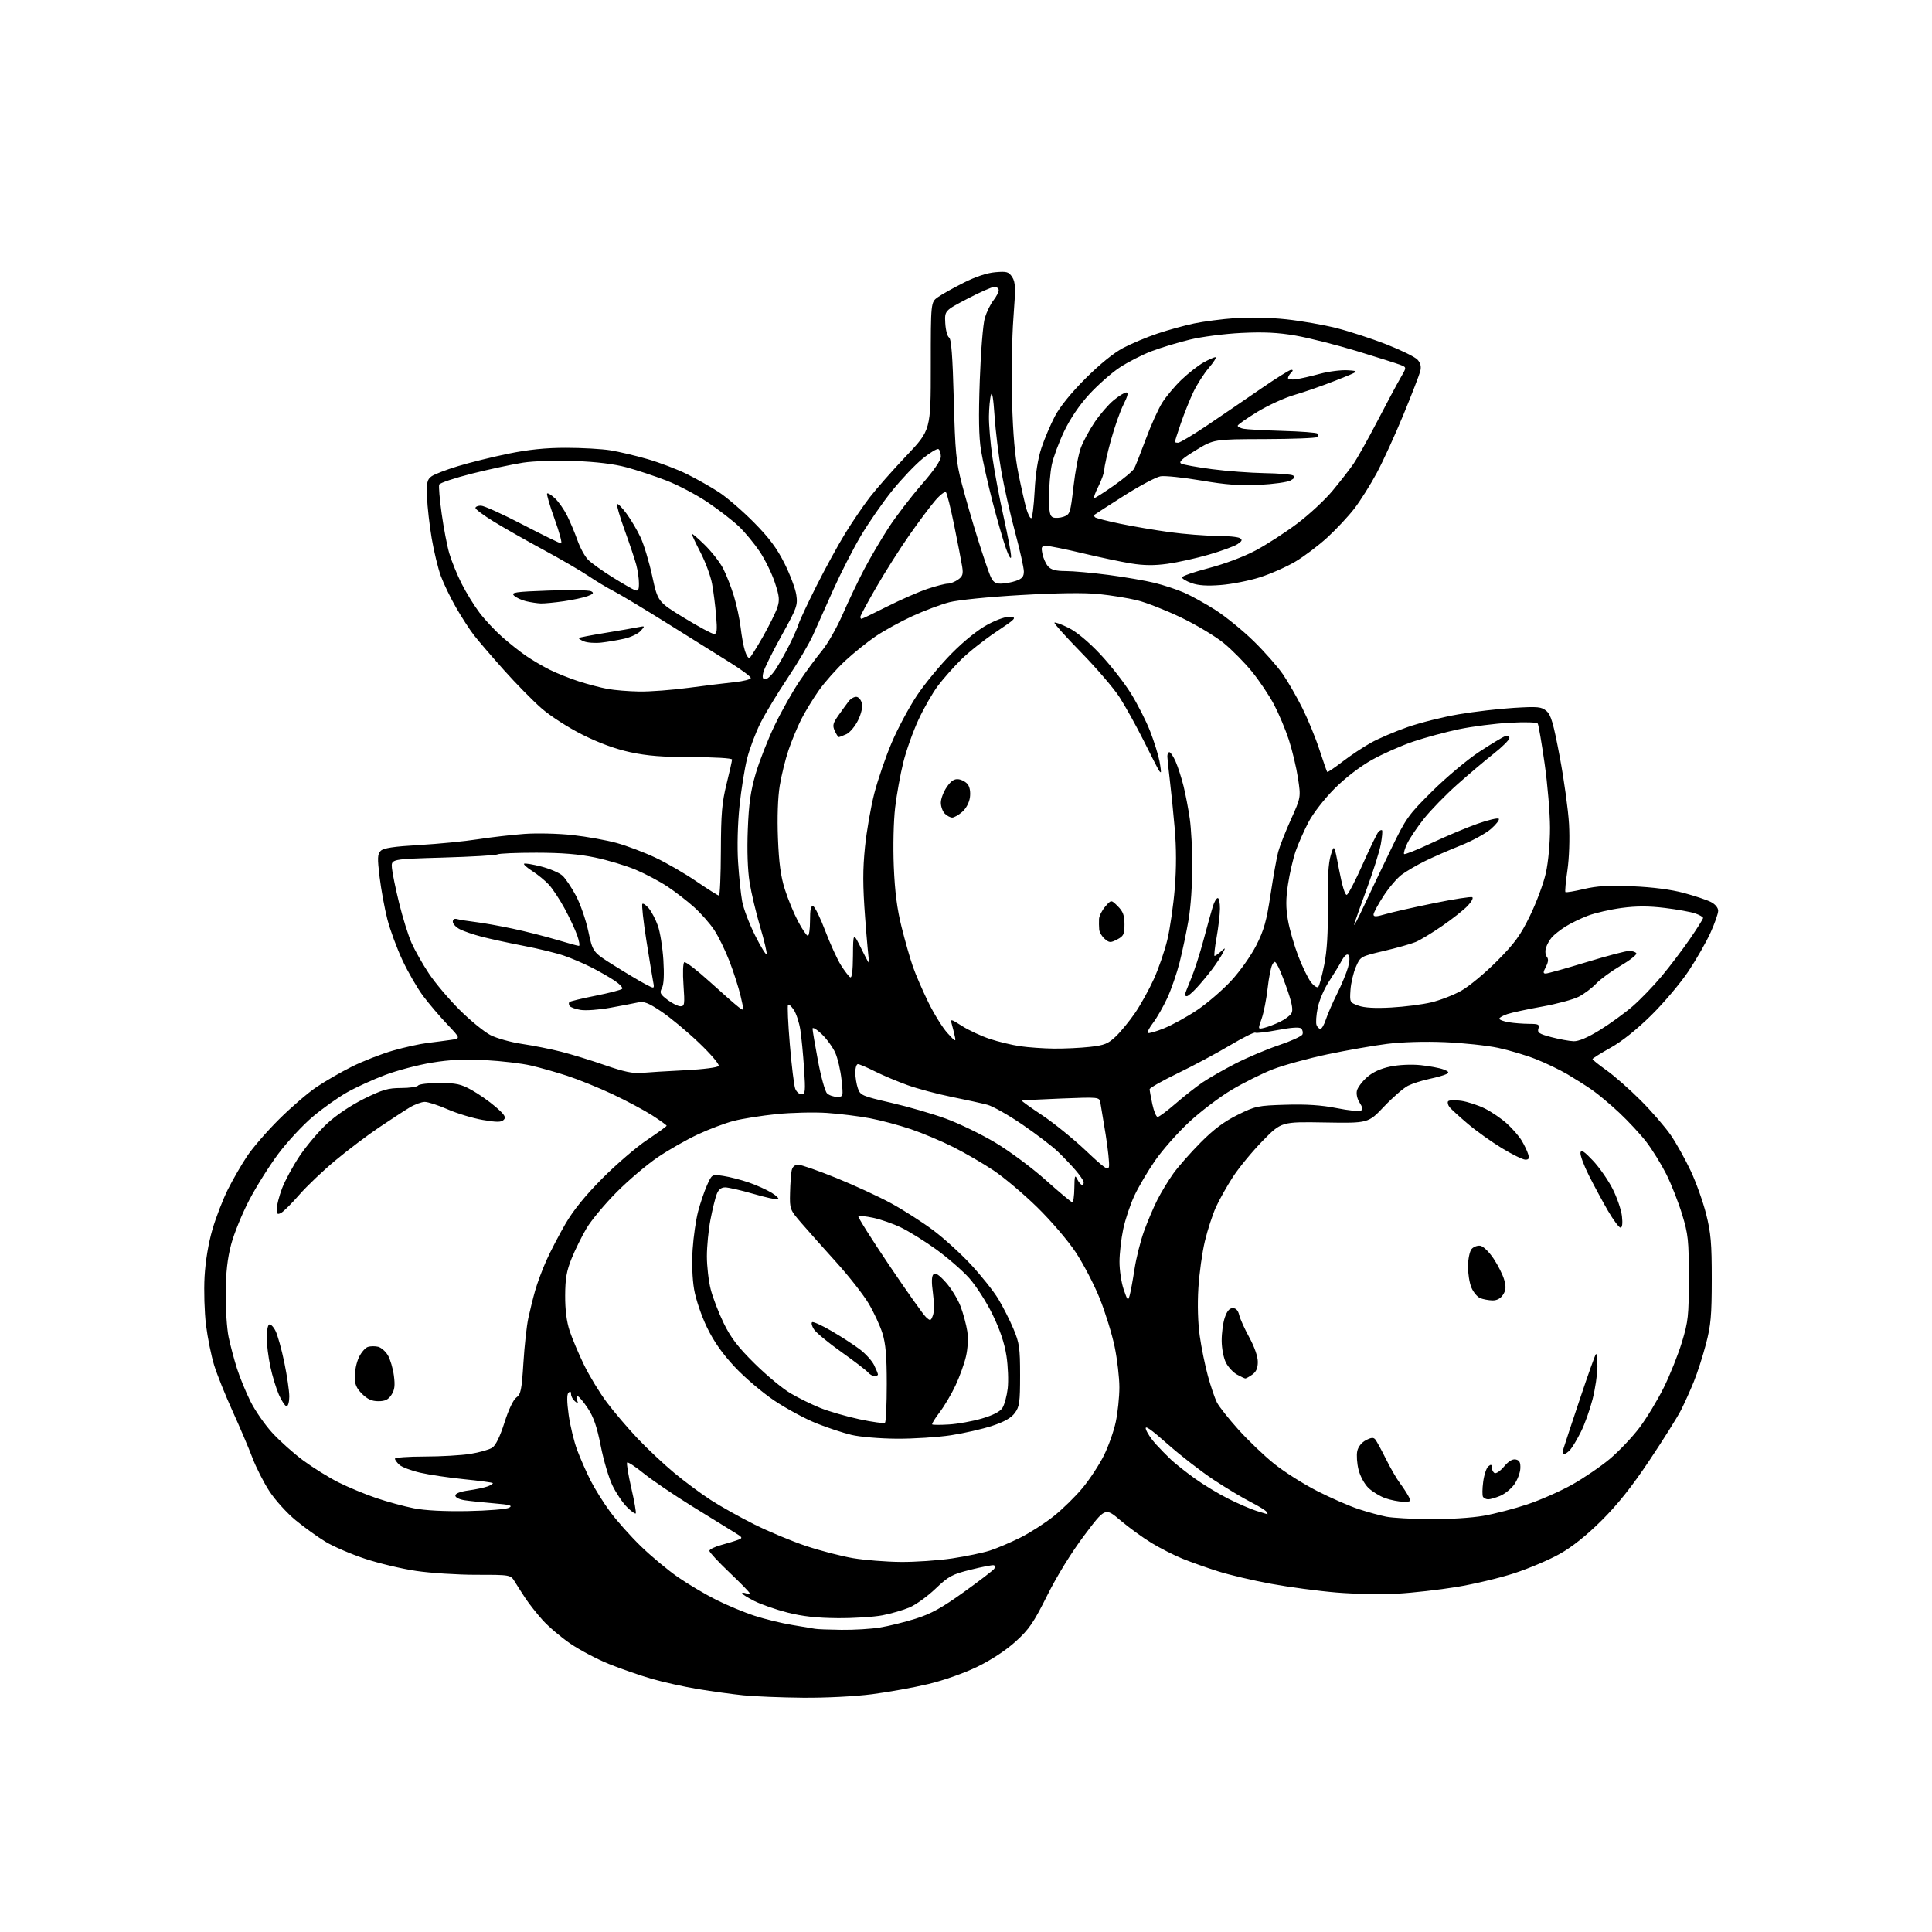 <?xml version="1.0" encoding="UTF-8" standalone="no"?>
<svg 
  version="1.1" 
  xmlns="http://www.w3.org/2000/svg" 
  xmlns:xlink="http://www.w3.org/1999/xlink" 
  xmlns:svg="http://www.w3.org/2000/svg"
  xmlns:rdf="http://www.w3.org/1999/02/22-rdf-syntax-ns#"
  xmlns:cc="http://creativecommons.org/ns#"
  xmlns:dc="http://purl.org/dc/elements/1.1/"
  viewBox="0 0 768 768"
  width="768"
  height="768"
>
<style>svg {background-color: white; }</style>"
<path stroke="none" fill="black" fill-rule="evenodd" d="M319.20,674.87C310.56,674.79 299.90,674.36 295.50,673.91C291.10,673.46 283.00,672.35 277.51,671.44C272.02,670.54 263.69,668.69 259.01,667.34C254.33,665.99 246.68,663.33 242.00,661.44C237.32,659.54 230.46,655.92 226.74,653.38C223.03,650.85 218.08,646.65 215.74,644.06C213.41,641.46 210.33,637.57 208.91,635.42C207.49,633.26 205.56,630.26 204.64,628.75C202.95,626.00 202.95,626.00 189.36,626.00C181.88,626.00 171.09,625.31 165.40,624.46C159.70,623.62 150.56,621.44 145.08,619.62C139.61,617.81 132.58,614.79 129.47,612.91C126.36,611.03 121.00,607.18 117.55,604.34C114.10,601.51 109.41,596.33 107.13,592.84C104.85,589.35 101.80,583.35 100.34,579.50C98.89,575.65 95.34,567.32 92.46,560.98C89.58,554.65 86.28,546.41 85.12,542.67C83.97,538.93 82.52,531.74 81.89,526.69C81.27,521.63 81.01,513.00 81.32,507.50C81.68,501.24 82.85,494.21 84.45,488.71C85.86,483.88 88.65,476.68 90.64,472.71C92.64,468.75 96.08,462.80 98.29,459.50C100.50,456.20 106.18,449.65 110.91,444.95C115.63,440.25 122.30,434.50 125.73,432.18C129.16,429.85 135.53,426.17 139.88,424.00C144.23,421.83 151.55,418.97 156.15,417.64C160.74,416.32 166.97,414.94 170.00,414.58C173.03,414.21 177.21,413.67 179.31,413.36C183.12,412.80 183.12,412.80 177.76,407.15C174.81,404.04 170.52,399.00 168.22,395.94C165.93,392.89 162.23,386.49 159.99,381.73C157.76,376.96 155.05,369.61 153.97,365.38C152.89,361.15 151.51,353.66 150.91,348.72C149.98,341.03 150.04,339.53 151.34,338.23C152.46,337.11 156.48,336.50 166.68,335.91C174.28,335.46 184.78,334.44 190.00,333.62C195.22,332.81 203.55,331.85 208.50,331.49C213.46,331.13 222.06,331.34 227.67,331.96C233.26,332.58 241.14,334.00 245.17,335.11C249.20,336.23 256.10,338.84 260.50,340.91C264.90,342.98 272.23,347.22 276.79,350.34C281.35,353.45 285.40,356.00 285.79,356.00C286.18,356.00 286.53,348.01 286.56,338.25C286.61,323.49 286.99,319.01 288.81,311.67C290.02,306.82 291.00,302.43 291.00,301.92C291.00,301.40 284.17,300.99 275.25,300.98C263.44,300.96 257.25,300.47 250.50,299.01C244.58,297.72 238.08,295.34 231.50,292.04C225.85,289.21 218.79,284.66 215.28,281.59C211.85,278.60 205.10,271.74 200.28,266.33C195.45,260.92 190.11,254.70 188.41,252.50C186.70,250.30 183.50,245.35 181.29,241.50C179.08,237.65 176.36,232.03 175.25,229.00C174.13,225.97 172.50,219.22 171.61,214.00C170.73,208.78 169.89,201.43 169.75,197.67C169.54,191.83 169.79,190.63 171.50,189.38C172.60,188.57 177.32,186.74 182.00,185.32C186.68,183.89 195.68,181.66 202.00,180.37C210.13,178.71 216.87,178.02 225.00,178.02C231.32,178.02 239.28,178.47 242.67,179.02C246.06,179.57 252.72,181.14 257.46,182.52C262.21,183.89 269.22,186.56 273.04,188.45C276.86,190.34 282.58,193.57 285.75,195.63C288.91,197.69 295.17,203.09 299.66,207.63C305.76,213.79 308.83,217.91 311.84,223.93C314.06,228.36 316.18,233.99 316.54,236.43C317.17,240.60 316.78,241.66 310.66,252.69C307.06,259.19 303.81,265.74 303.45,267.25C302.95,269.31 303.15,270.00 304.26,270.00C305.07,270.00 306.87,268.28 308.26,266.18C309.65,264.08 312.13,259.69 313.76,256.43C315.40,253.17 317.07,249.38 317.48,248.00C317.89,246.62 321.05,239.87 324.51,232.99C327.97,226.10 333.10,216.73 335.91,212.15C338.72,207.57 343.15,201.05 345.76,197.67C348.37,194.28 354.89,186.88 360.25,181.24C370.00,170.97 370.00,170.97 370.00,145.55C370.00,120.14 370.00,120.14 372.81,118.14C374.35,117.04 378.96,114.45 383.06,112.39C387.79,110.01 392.37,108.48 395.65,108.21C400.22,107.82 400.98,108.04 402.35,110.13C403.69,112.19 403.76,114.35 402.84,126.50C402.26,134.20 402.02,149.05 402.31,159.50C402.68,172.85 403.45,181.47 404.88,188.50C406.00,194.00 407.41,200.19 408.00,202.25C408.60,204.31 409.46,206.00 409.91,206.00C410.35,206.00 410.97,201.16 411.28,195.25C411.64,188.17 412.58,182.28 414.01,178.00C415.20,174.43 417.59,168.80 419.32,165.50C421.30,161.71 425.78,156.18 431.48,150.48C437.14,144.82 442.74,140.28 446.50,138.30C449.80,136.57 455.95,133.99 460.16,132.58C464.38,131.17 470.90,129.36 474.66,128.58C478.42,127.79 485.77,126.83 491.00,126.46C496.56,126.05 504.98,126.25 511.32,126.93C517.26,127.57 526.29,129.15 531.36,130.44C536.44,131.73 545.35,134.64 551.16,136.91C556.98,139.19 562.52,141.92 563.48,142.98C564.70,144.32 565.03,145.73 564.58,147.54C564.22,148.98 561.21,156.77 557.89,164.83C554.57,172.90 549.80,183.32 547.29,188.00C544.78,192.68 540.78,199.03 538.40,202.13C536.01,205.23 531.18,210.40 527.66,213.63C524.13,216.86 518.38,221.20 514.87,223.28C511.37,225.35 505.03,228.15 500.78,229.50C496.53,230.85 489.56,232.22 485.28,232.55C479.85,232.98 476.35,232.75 473.68,231.79C471.57,231.04 469.86,230.01 469.87,229.50C469.88,229.00 474.69,227.34 480.55,225.81C486.85,224.16 494.45,221.30 499.13,218.81C503.49,216.49 510.90,211.70 515.61,208.16C520.32,204.63 526.65,198.76 529.67,195.12C532.70,191.48 536.43,186.70 537.95,184.50C539.48,182.30 543.77,174.65 547.48,167.50C551.19,160.35 555.34,152.60 556.70,150.27C559.17,146.03 559.17,146.03 556.83,145.10C555.55,144.58 547.75,142.11 539.50,139.60C531.25,137.09 520.23,134.30 515.00,133.40C507.99,132.19 502.35,131.92 493.50,132.35C486.90,132.67 477.68,133.86 473.00,135.00C468.32,136.13 461.44,138.21 457.71,139.63C453.98,141.05 448.25,143.99 444.99,146.16C441.73,148.34 436.31,153.13 432.95,156.80C429.06,161.04 425.43,166.41 423.00,171.49C420.90,175.90 418.69,181.88 418.09,184.80C417.49,187.71 417.00,193.47 417.00,197.58C417.00,203.55 417.33,205.19 418.62,205.68C419.51,206.02 421.41,205.89 422.84,205.39C425.33,204.51 425.52,203.93 426.72,193.48C427.41,187.44 428.73,180.47 429.65,178.00C430.57,175.53 433.03,170.96 435.13,167.85C437.23,164.74 440.63,160.80 442.70,159.10C444.77,157.39 447.04,156.00 447.74,156.00C448.64,156.00 448.29,157.46 446.62,160.77C445.29,163.40 443.03,169.81 441.60,175.02C440.17,180.23 439.00,185.44 439.00,186.58C439.00,187.72 437.94,190.76 436.64,193.33C435.34,195.90 434.59,198.00 434.98,198.00C435.37,198.00 438.89,195.75 442.81,193.00C446.73,190.25 450.35,187.21 450.86,186.25C451.37,185.29 453.46,180.00 455.50,174.50C457.53,169.00 460.48,162.47 462.05,160.00C463.62,157.53 467.06,153.43 469.70,150.91C472.34,148.39 476.21,145.35 478.31,144.16C480.40,142.97 482.57,142.00 483.14,142.00C483.70,142.00 482.53,143.90 480.55,146.21C478.57,148.53 475.77,152.91 474.33,155.94C472.90,158.97 470.66,164.58 469.36,168.40C468.06,172.22 467.00,175.50 467.00,175.68C467.00,175.85 467.59,176.00 468.32,176.00C469.04,176.00 474.33,172.83 480.07,168.96C485.80,165.10 495.37,158.57 501.32,154.46C507.28,150.36 512.65,147.00 513.27,147.00C514.07,147.00 514.05,147.35 513.20,148.20C512.54,148.86 512.00,149.81 512.00,150.31C512.00,150.81 513.46,151.01 515.25,150.75C517.04,150.49 521.31,149.52 524.74,148.58C528.17,147.65 533.12,147.03 535.74,147.19C540.50,147.50 540.50,147.50 531.00,151.25C525.77,153.32 518.39,155.89 514.58,156.98C510.78,158.07 504.14,161.10 499.83,163.72C495.53,166.35 492.00,168.83 492.00,169.23C492.00,169.63 493.01,170.17 494.25,170.43C495.49,170.69 502.46,171.07 509.75,171.29C517.04,171.50 523.31,171.97 523.67,172.34C524.03,172.70 523.99,173.34 523.58,173.75C523.16,174.16 513.75,174.52 502.66,174.55C482.50,174.61 482.50,174.61 475.28,179.03C469.91,182.32 468.44,183.66 469.53,184.28C470.34,184.73 475.84,185.73 481.75,186.50C487.66,187.28 497.06,187.98 502.64,188.08C508.21,188.17 513.34,188.59 514.02,189.01C514.92,189.57 514.63,190.13 512.99,191.01C511.73,191.68 506.16,192.46 500.60,192.73C492.93,193.11 487.38,192.70 477.52,191.02C470.38,189.81 463.11,189.05 461.35,189.33C459.59,189.62 453.05,193.09 446.83,197.04C440.60,201.00 435.31,204.41 435.08,204.62C434.85,204.83 434.95,205.28 435.29,205.62C435.63,205.96 440.09,207.11 445.20,208.17C450.32,209.24 459.23,210.75 465.00,211.54C470.77,212.32 479.10,212.98 483.50,213.00C487.90,213.01 492.12,213.42 492.88,213.91C493.98,214.60 493.77,215.10 491.88,216.33C490.57,217.18 485.45,219.05 480.50,220.48C475.55,221.91 468.18,223.55 464.13,224.11C458.84,224.85 454.75,224.81 449.63,223.98C445.71,223.35 437.02,221.51 430.33,219.91C423.64,218.31 417.17,217.00 415.96,217.00C414.01,217.00 413.82,217.37 414.39,220.18C414.74,221.94 415.76,224.19 416.67,225.18C417.86,226.50 419.76,227.00 423.60,227.00C426.52,227.00 434.19,227.69 440.66,228.54C447.13,229.39 455.37,230.81 458.96,231.70C462.56,232.59 467.85,234.33 470.72,235.59C473.59,236.84 479.21,239.96 483.22,242.52C487.22,245.09 494.03,250.63 498.34,254.84C502.65,259.05 507.87,264.98 509.95,268.00C512.03,271.02 515.53,277.10 517.72,281.50C519.92,285.90 522.97,293.32 524.49,298.00C526.02,302.68 527.41,306.66 527.58,306.86C527.75,307.06 530.50,305.21 533.69,302.75C536.89,300.29 541.98,296.91 545.00,295.24C548.02,293.56 554.55,290.77 559.50,289.04C564.45,287.30 573.56,285.02 579.74,283.96C585.93,282.90 595.83,281.75 601.74,281.39C611.37,280.81 612.73,280.94 614.72,282.62C616.55,284.16 617.50,287.45 620.05,301.00C621.75,310.07 623.40,322.05 623.71,327.61C624.04,333.46 623.77,341.18 623.07,345.95C622.40,350.49 622.05,354.39 622.28,354.62C622.52,354.85 625.81,354.31 629.60,353.41C634.88,352.17 639.44,351.91 649.00,352.32C657.07,352.66 664.30,353.61 669.40,354.98C673.75,356.15 678.59,357.77 680.15,358.58C681.84,359.45 683.00,360.87 683.00,362.05C683.00,363.15 681.63,367.07 679.95,370.77C678.27,374.47 674.36,381.32 671.24,386.00C668.13,390.68 661.49,398.55 656.48,403.50C650.68,409.23 644.76,413.96 640.21,416.50C636.27,418.70 633.05,420.73 633.04,421.00C633.04,421.27 635.58,423.30 638.67,425.50C641.77,427.70 647.89,433.10 652.28,437.50C656.67,441.90 662.06,448.15 664.26,451.38C666.46,454.62 669.99,460.97 672.11,465.50C674.24,470.04 676.99,477.74 678.22,482.62C680.10,490.10 680.46,494.18 680.45,508.50C680.44,522.94 680.10,526.81 678.16,534.22C676.91,539.01 674.74,545.76 673.33,549.21C671.93,552.67 669.64,557.75 668.25,560.50C666.86,563.25 661.21,572.25 655.69,580.50C648.61,591.09 642.98,598.15 636.58,604.50C630.64,610.39 624.91,614.96 620.00,617.71C615.88,620.03 607.77,623.48 601.98,625.37C596.20,627.26 585.85,629.73 578.98,630.85C572.12,631.97 561.55,633.17 555.50,633.51C549.45,633.86 538.55,633.65 531.28,633.05C524.02,632.45 512.28,630.88 505.20,629.57C498.13,628.27 488.70,626.05 484.26,624.64C479.82,623.24 473.44,620.97 470.08,619.61C466.72,618.25 461.17,615.43 457.74,613.34C454.31,611.26 448.77,607.23 445.42,604.40C439.35,599.24 439.35,599.24 430.99,610.37C425.87,617.18 420.17,626.42 416.30,634.18C410.88,645.05 409.08,647.67 403.74,652.52C399.87,656.03 394.08,659.84 388.50,662.56C383.25,665.11 375.13,667.98 369.00,669.44C363.23,670.82 353.19,672.63 346.70,673.47C339.85,674.36 328.31,674.94 319.20,674.87zM334.50,647.88C339.45,647.94 346.33,647.53 349.79,646.96C353.24,646.40 359.63,644.82 363.98,643.45C370.15,641.50 374.38,639.16 383.20,632.83C389.41,628.37 394.82,624.22 395.22,623.61C395.61,623.00 395.55,622.36 395.07,622.20C394.59,622.03 390.48,622.83 385.93,623.96C378.45,625.82 377.12,626.54 371.90,631.51C368.73,634.54 364.09,637.89 361.60,638.96C359.11,640.03 354.24,641.44 350.78,642.11C347.33,642.77 339.29,643.28 332.92,643.23C324.65,643.16 318.97,642.52 313.02,641.01C308.44,639.84 302.51,637.77 299.85,636.42C297.18,635.07 295.00,633.70 295.00,633.38C295.00,633.05 295.68,633.05 296.50,633.36C297.32,633.68 298.00,633.66 298.00,633.32C298.00,632.98 294.40,629.28 289.99,625.10C285.59,620.92 281.99,617.04 281.99,616.47C282.00,615.90 284.14,614.85 286.75,614.14C289.36,613.43 292.40,612.50 293.50,612.07C295.32,611.36 295.19,611.10 292.00,609.18C290.07,608.02 282.49,603.34 275.15,598.78C267.81,594.23 259.12,588.32 255.83,585.65C252.55,582.99 249.61,581.06 249.30,581.37C248.99,581.68 249.74,586.25 250.96,591.54C252.18,596.83 252.97,601.36 252.71,601.62C252.45,601.88 250.87,600.72 249.19,599.04C247.51,597.36 244.95,593.56 243.50,590.59C242.05,587.63 239.94,580.54 238.82,574.85C237.31,567.17 235.97,563.28 233.64,559.78C231.91,557.18 230.11,555.04 229.64,555.03C229.17,555.01 229.07,555.74 229.42,556.64C229.94,558.01 229.80,558.08 228.52,557.02C227.69,556.32 227.00,555.05 227.00,554.18C227.00,553.11 226.67,552.93 225.98,553.62C225.30,554.30 225.32,557.17 226.06,562.50C226.67,566.83 228.19,573.11 229.45,576.45C230.70,579.79 233.09,585.22 234.76,588.51C236.42,591.81 239.92,597.40 242.54,600.95C245.16,604.50 250.65,610.67 254.76,614.66C258.86,618.64 265.49,624.16 269.49,626.93C273.48,629.69 280.30,633.74 284.63,635.92C288.96,638.10 295.88,640.98 300.00,642.31C304.12,643.65 310.88,645.29 315.00,645.96C319.12,646.63 323.18,647.31 324.00,647.47C324.82,647.64 329.55,647.82 334.50,647.88zM358.00,620.89C363.77,620.95 373.00,620.31 378.50,619.49C384.00,618.66 390.75,617.26 393.50,616.37C396.25,615.48 401.63,613.20 405.45,611.30C409.27,609.41 415.30,605.55 418.84,602.73C422.39,599.91 427.59,594.81 430.40,591.40C433.22,587.99 437.00,582.21 438.82,578.56C440.63,574.92 442.76,568.91 443.54,565.22C444.32,561.52 444.97,555.35 444.97,551.50C444.97,547.65 444.13,540.39 443.09,535.37C442.05,530.35 439.38,521.70 437.16,516.15C434.93,510.60 430.61,502.31 427.56,497.72C424.48,493.09 417.69,485.16 412.26,479.86C406.89,474.61 399.12,468.06 394.99,465.29C390.86,462.53 383.66,458.34 378.99,455.99C374.32,453.64 366.71,450.43 362.08,448.86C357.45,447.30 350.14,445.34 345.83,444.53C341.51,443.71 333.83,442.75 328.74,442.40C323.66,442.06 314.63,442.27 308.69,442.87C302.74,443.48 295.09,444.69 291.69,445.57C288.28,446.45 281.86,448.86 277.42,450.94C272.97,453.01 265.80,457.10 261.49,460.01C257.18,462.92 249.79,469.19 245.07,473.95C240.36,478.70 234.99,485.15 233.15,488.27C231.30,491.39 228.64,496.77 227.24,500.22C225.22,505.20 224.69,508.26 224.66,515.00C224.63,520.61 225.23,525.37 226.43,529.00C227.43,532.02 229.99,538.10 232.12,542.50C234.26,546.90 238.36,553.65 241.25,557.50C244.14,561.34 249.64,567.80 253.47,571.84C257.30,575.88 263.82,582.01 267.97,585.46C272.11,588.91 278.69,593.79 282.59,596.31C286.49,598.83 294.26,603.18 299.87,605.98C305.47,608.78 314.70,612.63 320.37,614.53C326.05,616.43 334.47,618.61 339.10,619.39C343.72,620.16 352.23,620.84 358.00,620.89zM568.50,603.89C575.87,603.95 585.04,603.37 589.67,602.56C594.17,601.77 602.04,599.72 607.17,598.00C612.30,596.29 620.27,592.77 624.89,590.19C629.50,587.61 636.25,583.01 639.89,579.97C643.52,576.93 648.83,571.34 651.69,567.55C654.54,563.77 658.90,556.58 661.37,551.59C663.85,546.59 667.10,538.45 668.60,533.50C671.10,525.26 671.33,523.10 671.33,508.00C671.33,492.97 671.10,490.72 668.66,482.71C667.19,477.88 664.35,470.68 662.36,466.71C660.36,462.75 656.81,457.01 654.47,453.96C652.13,450.92 647.26,445.67 643.66,442.30C640.06,438.93 635.16,434.83 632.78,433.19C630.40,431.55 626.01,428.78 623.04,427.02C620.06,425.27 614.45,422.57 610.56,421.03C606.68,419.49 599.90,417.47 595.50,416.53C591.10,415.60 581.59,414.58 574.36,414.28C566.42,413.94 557.32,414.21 551.36,414.96C545.94,415.64 535.28,417.51 527.67,419.11C520.07,420.72 510.36,423.38 506.09,425.02C501.83,426.67 494.39,430.37 489.56,433.25C484.73,436.13 477.08,441.94 472.56,446.17C468.05,450.39 462.01,457.24 459.14,461.39C456.27,465.54 452.58,471.80 450.94,475.30C449.30,478.81 447.30,484.79 446.50,488.59C445.69,492.39 445.03,498.23 445.02,501.57C445.01,504.91 445.75,509.85 446.67,512.55C448.20,517.03 448.41,517.25 449.05,514.98C449.44,513.62 450.31,508.91 450.98,504.52C451.65,500.14 453.34,493.39 454.73,489.52C456.12,485.66 458.51,480.02 460.04,477.00C461.57,473.98 464.44,469.25 466.41,466.50C468.38,463.75 473.26,458.21 477.25,454.19C482.43,448.95 486.62,445.82 491.95,443.19C499.03,439.68 499.96,439.48 511.08,439.15C519.30,438.90 525.31,439.30 531.33,440.49C536.03,441.43 540.38,441.88 540.99,441.50C541.78,441.02 541.62,440.07 540.47,438.31C539.52,436.86 539.07,434.85 539.41,433.52C539.72,432.26 541.53,429.86 543.43,428.19C545.71,426.19 548.83,424.76 552.66,423.97C556.05,423.26 561.03,423.03 564.73,423.41C568.19,423.77 572.25,424.53 573.76,425.10C575.92,425.92 576.18,426.31 575.00,426.95C574.17,427.40 571.12,428.27 568.20,428.88C565.29,429.50 561.46,430.72 559.70,431.60C557.94,432.49 553.67,436.20 550.20,439.85C543.91,446.50 543.91,446.50 526.64,446.20C509.38,445.90 509.38,445.90 501.97,453.46C497.89,457.62 492.58,464.06 490.16,467.76C487.75,471.47 484.68,476.92 483.34,479.89C482.00,482.85 480.03,488.92 478.96,493.39C477.89,497.85 476.72,506.26 476.37,512.08C475.97,518.57 476.18,525.91 476.92,531.08C477.57,535.71 479.04,542.88 480.17,547.00C481.30,551.12 482.91,555.85 483.75,557.50C484.59,559.15 488.42,563.99 492.26,568.26C496.10,572.54 502.49,578.65 506.46,581.84C510.44,585.04 518.15,589.93 523.60,592.70C529.04,595.48 536.46,598.71 540.07,599.89C543.68,601.08 548.63,602.43 551.07,602.91C553.51,603.39 561.35,603.83 568.50,603.89zM503.81,601.93C503.98,601.97 503.83,601.54 503.49,600.98C503.14,600.42 500.30,598.66 497.18,597.08C494.05,595.50 487.45,591.53 482.50,588.27C477.55,585.00 469.29,578.60 464.15,574.05C457.26,567.95 454.98,566.39 455.51,568.13C455.90,569.43 457.63,572.06 459.36,573.96C461.09,575.86 463.85,578.68 465.50,580.24C467.15,581.79 471.35,585.12 474.83,587.63C478.31,590.15 484.35,593.81 488.26,595.76C492.16,597.72 497.19,599.89 499.43,600.59C501.67,601.29 503.64,601.90 503.81,601.93zM186.00,600.67C193.97,600.52 201.35,599.92 202.39,599.33C203.91,598.47 202.71,598.13 196.39,597.60C192.05,597.23 186.81,596.69 184.75,596.38C182.59,596.06 181.00,595.26 181.00,594.51C181.00,593.67 182.93,592.92 186.25,592.47C189.14,592.07 192.57,591.34 193.89,590.85C195.20,590.35 196.09,589.76 195.86,589.53C195.63,589.30 190.51,588.62 184.47,588.01C178.44,587.40 170.59,586.24 167.04,585.42C163.49,584.60 159.78,583.20 158.79,582.31C157.81,581.42 157.00,580.31 157.00,579.85C157.00,579.38 162.29,579.00 168.75,578.99C175.21,578.99 183.43,578.51 187.00,577.94C190.57,577.36 194.47,576.26 195.65,575.49C197.05,574.57 198.74,571.13 200.53,565.51C202.17,560.35 204.06,556.37 205.27,555.52C207.02,554.30 207.39,552.50 208.06,541.81C208.48,535.04 209.36,527.02 210.01,524.00C210.65,520.98 211.87,516.05 212.72,513.07C213.56,510.08 215.57,504.68 217.19,501.07C218.80,497.45 222.22,490.90 224.77,486.50C227.92,481.09 232.67,475.23 239.46,468.40C244.98,462.84 252.99,455.96 257.25,453.12C261.51,450.27 265.00,447.74 265.00,447.50C265.00,447.26 262.41,445.40 259.25,443.36C256.09,441.33 249.00,437.55 243.50,434.96C238.00,432.38 229.90,429.09 225.50,427.66C221.10,426.22 214.57,424.37 211.00,423.55C207.43,422.72 199.32,421.76 193.00,421.42C184.58,420.96 178.86,421.23 171.65,422.42C166.23,423.31 157.91,425.50 153.15,427.29C148.39,429.08 141.57,432.19 138.00,434.20C134.43,436.21 128.27,440.57 124.33,443.90C120.39,447.23 114.25,453.84 110.69,458.58C107.13,463.33 101.91,471.62 99.09,477.01C96.27,482.40 93.03,490.34 91.89,494.66C90.41,500.26 89.79,505.79 89.72,514.00C89.67,520.33 90.19,528.20 90.88,531.50C91.57,534.80 93.06,540.42 94.20,544.00C95.35,547.58 97.76,553.47 99.58,557.10C101.39,560.73 105.27,566.32 108.19,569.52C111.11,572.72 116.66,577.69 120.53,580.55C124.40,583.41 130.70,587.33 134.53,589.25C138.36,591.17 145.10,593.97 149.50,595.47C153.90,596.96 160.65,598.81 164.50,599.56C169.00,600.45 176.67,600.84 186.00,600.67zM557.79,596.96C555.98,596.93 552.76,596.29 550.64,595.54C548.51,594.78 545.52,592.95 543.98,591.48C542.42,589.98 540.69,586.81 540.05,584.27C539.42,581.77 539.19,578.43 539.53,576.84C539.92,575.08 541.26,573.40 542.98,572.51C545.18,571.37 546.01,571.32 546.75,572.28C547.28,572.95 549.17,576.42 550.95,580.00C552.73,583.58 555.20,587.85 556.44,589.50C557.68,591.15 559.22,593.51 559.88,594.75C561.00,596.87 560.88,597.00 557.79,596.96zM591.59,596.00C590.78,596.00 589.85,595.56 589.52,595.03C589.19,594.50 589.22,591.81 589.59,589.05C589.95,586.29 590.87,583.52 591.63,582.90C592.69,582.01 593.00,582.11 593.00,583.32C593.00,584.18 593.49,585.18 594.08,585.55C594.68,585.92 596.38,584.77 597.86,583.00C599.65,580.86 601.22,579.90 602.53,580.17C604.03,580.48 604.47,581.33 604.36,583.73C604.28,585.47 603.20,588.31 601.96,590.06C600.72,591.80 598.21,593.85 596.38,594.61C594.56,595.38 592.40,596.00 591.59,596.00zM621.78,578.00C621.28,578.00 621.17,576.99 621.54,575.75C621.91,574.51 624.82,565.71 628.01,556.19C631.19,546.66 634.07,538.60 634.40,538.27C634.73,537.94 635.00,540.14 635.00,543.17C635.00,546.20 634.13,552.08 633.07,556.24C632.00,560.40 629.93,566.21 628.45,569.15C626.98,572.09 625.08,575.29 624.23,576.25C623.38,577.21 622.28,578.00 621.78,578.00zM356.50,571.91C349.85,571.87 341.82,571.20 338.50,570.40C335.20,569.62 328.90,567.54 324.50,565.78C320.10,564.02 312.61,559.97 307.85,556.79C303.10,553.61 295.99,547.57 292.06,543.36C287.09,538.03 283.73,533.25 281.01,527.60C278.81,523.04 276.59,516.47 275.92,512.55C275.20,508.39 274.97,501.96 275.34,496.55C275.67,491.57 276.65,484.83 277.51,481.56C278.37,478.30 279.95,473.63 281.03,471.20C282.99,466.77 282.99,466.77 287.53,467.45C290.03,467.83 294.58,469.00 297.64,470.05C300.70,471.10 304.81,472.96 306.78,474.17C308.74,475.39 309.87,476.54 309.27,476.74C308.68,476.94 304.23,475.96 299.39,474.55C294.55,473.15 289.54,472.00 288.27,472.00C286.66,472.00 285.62,472.85 284.89,474.75C284.31,476.26 283.20,480.80 282.42,484.84C281.64,488.87 281.00,495.42 281.00,499.38C281.00,503.34 281.68,509.26 282.52,512.54C283.35,515.82 285.68,521.88 287.69,526.00C290.50,531.76 293.34,535.47 299.94,542.00C304.66,546.67 311.09,552.01 314.23,553.85C317.37,555.70 322.69,558.32 326.04,559.67C329.40,561.03 336.41,563.06 341.63,564.18C346.84,565.30 351.42,565.91 351.81,565.53C352.19,565.14 352.50,558.23 352.50,550.17C352.50,539.10 352.08,534.15 350.78,530.00C349.84,526.98 347.37,521.65 345.30,518.17C343.23,514.69 337.48,507.35 332.52,501.86C327.56,496.38 321.34,489.39 318.70,486.34C313.95,480.84 313.90,480.72 314.06,474.14C314.14,470.49 314.44,466.49 314.71,465.25C315.04,463.77 315.95,463.00 317.36,463.00C318.54,463.01 325.36,465.39 332.53,468.30C339.69,471.21 349.45,475.72 354.22,478.32C358.98,480.91 366.39,485.65 370.69,488.84C374.99,492.02 381.88,498.28 386.00,502.73C390.12,507.18 395.01,513.32 396.85,516.38C398.70,519.44 401.40,524.77 402.85,528.22C405.22,533.85 405.50,535.77 405.50,546.67C405.50,557.43 405.26,559.18 403.42,561.67C401.97,563.65 399.25,565.19 394.42,566.79C390.62,568.05 383.23,569.74 378.00,570.54C372.77,571.33 363.10,571.95 356.50,571.91zM377.23,566.25C380.68,566.05 386.54,564.99 390.24,563.91C394.67,562.62 397.49,561.18 398.46,559.70C399.27,558.47 400.22,554.98 400.58,551.95C400.93,548.92 400.71,543.08 400.08,538.97C399.29,533.89 397.52,528.62 394.54,522.50C392.12,517.53 387.94,511.04 385.21,508.00C382.49,504.98 376.58,499.85 372.07,496.60C367.56,493.36 361.31,489.47 358.18,487.96C355.06,486.46 350.07,484.71 347.10,484.09C344.14,483.47 341.48,483.19 341.20,483.47C340.91,483.75 346.44,492.52 353.47,502.95C360.50,513.38 367.08,522.67 368.10,523.59C369.84,525.17 370.00,525.13 370.85,522.88C371.38,521.48 371.38,517.85 370.86,514.06C370.25,509.62 370.32,507.29 371.07,506.56C371.85,505.80 373.28,506.74 376.04,509.83C378.17,512.22 380.79,516.51 381.87,519.37C382.94,522.24 384.13,526.68 384.52,529.25C384.93,532.02 384.72,536.08 383.99,539.21C383.32,542.12 381.45,547.30 379.84,550.72C378.24,554.15 375.40,558.94 373.54,561.38C371.68,563.82 370.33,566.00 370.56,566.22C370.78,566.45 373.78,566.46 377.23,566.25zM113.94,559.00C113.36,559.00 111.99,556.96 110.89,554.48C109.79,551.99 108.24,546.93 107.46,543.23C106.68,539.53 106.03,534.39 106.02,531.81C106.01,529.23 106.43,526.85 106.96,526.53C107.48,526.20 108.62,527.29 109.48,528.96C110.34,530.62 111.93,536.31 113.02,541.60C114.11,546.89 115.00,552.97 115.00,555.11C115.00,557.25 114.52,559.00 113.94,559.00zM150.40,557.00C147.81,557.00 146.06,556.21 143.92,554.08C141.66,551.81 141.00,550.25 141.00,547.11C141.00,544.89 141.76,541.48 142.68,539.54C143.60,537.61 145.21,535.75 146.25,535.42C147.29,535.09 149.13,535.07 150.33,535.37C151.54,535.67 153.28,537.20 154.20,538.76C155.12,540.32 156.19,543.93 156.57,546.78C157.10,550.78 156.88,552.54 155.60,554.48C154.35,556.39 153.09,557.00 150.40,557.00zM495.03,547.96C494.74,547.94 493.27,547.25 491.76,546.43C490.26,545.62 488.27,543.50 487.35,541.72C486.41,539.90 485.66,536.11 485.64,533.00C485.62,529.98 486.17,525.81 486.88,523.75C487.75,521.18 488.75,520.00 490.06,520.00C491.31,520.00 492.18,520.94 492.60,522.75C492.95,524.26 494.76,528.27 496.62,531.66C498.66,535.38 500.00,539.23 500.00,541.36C500.00,543.87 499.36,545.33 497.78,546.44C496.56,547.30 495.32,547.98 495.03,547.96zM347.62,547.00C346.86,547.00 345.70,546.34 345.03,545.54C344.37,544.74 339.61,541.10 334.47,537.45C329.32,533.80 324.42,529.76 323.57,528.46C322.72,527.17 322.39,525.87 322.85,525.59C323.30,525.31 326.79,526.90 330.59,529.12C334.39,531.34 339.40,534.58 341.72,536.33C344.04,538.07 346.62,540.92 347.47,542.65C348.31,544.38 349.00,546.07 349.00,546.40C349.00,546.73 348.38,547.00 347.62,547.00zM593.23,516.94C591.73,516.90 589.56,516.49 588.41,516.03C587.26,515.56 585.68,513.68 584.91,511.84C584.13,510.00 583.52,506.18 583.55,503.34C583.58,500.51 584.21,497.45 584.96,496.54C585.71,495.64 587.26,495.04 588.41,495.20C589.60,495.37 591.89,497.58 593.72,500.32C595.50,502.98 597.40,506.78 597.95,508.78C598.74,511.62 598.63,512.92 597.45,514.71C596.47,516.21 595.01,516.98 593.23,516.94zM644.17,488.00C643.58,488.00 641.32,484.96 639.16,481.25C637.01,477.54 633.59,471.20 631.56,467.16C629.54,463.13 628.06,459.08 628.27,458.16C628.55,456.90 629.76,457.69 633.25,461.40C635.78,464.09 639.28,469.12 641.04,472.58C642.79,476.04 644.46,480.92 644.75,483.43C645.08,486.37 644.87,488.00 644.17,488.00zM111.78,482.12C110.29,482.91 110.00,482.66 110.00,480.57C110.00,479.20 110.94,475.56 112.09,472.48C113.24,469.41 116.39,463.59 119.09,459.55C121.79,455.52 126.71,449.71 130.01,446.65C133.64,443.29 139.46,439.38 144.68,436.79C152.02,433.16 154.28,432.50 159.42,432.50C162.77,432.50 165.82,432.05 166.22,431.50C166.61,430.95 170.43,430.50 174.72,430.51C181.36,430.52 183.23,430.93 187.50,433.31C190.25,434.84 194.53,437.84 197.00,439.98C200.62,443.10 201.25,444.12 200.25,445.14C199.24,446.15 197.59,446.16 191.87,445.19C187.96,444.51 181.70,442.62 177.96,440.98C174.22,439.34 170.12,438.01 168.83,438.02C167.55,438.03 164.83,439.04 162.80,440.27C160.76,441.49 155.32,445.05 150.70,448.16C146.07,451.27 138.26,457.18 133.33,461.28C128.39,465.39 121.93,471.54 118.96,474.96C115.98,478.37 112.75,481.60 111.78,482.12zM426.25,477.93C426.66,477.97 427.03,475.41 427.07,472.25C427.13,467.37 427.30,466.84 428.22,468.75C428.82,469.99 429.69,471.00 430.15,471.00C430.62,471.00 430.89,470.46 430.75,469.80C430.61,469.14 429.15,467.03 427.50,465.11C425.85,463.19 422.70,459.89 420.50,457.78C418.30,455.67 411.98,450.85 406.47,447.07C400.95,443.29 394.65,439.72 392.47,439.15C390.28,438.57 383.89,437.17 378.27,436.03C372.64,434.90 364.76,432.79 360.77,431.36C356.77,429.92 350.93,427.46 347.78,425.88C344.63,424.29 341.59,423.00 341.03,423.00C340.46,423.00 340.00,424.51 340.00,426.35C340.00,428.19 340.46,431.02 341.02,432.63C341.99,435.41 342.67,435.70 354.27,438.38C361.00,439.93 370.77,442.76 376.00,444.68C381.23,446.59 390.05,450.87 395.62,454.19C401.19,457.51 410.19,464.19 415.62,469.04C421.05,473.89 425.84,477.89 426.25,477.93zM440.85,463.66C441.04,462.50 440.44,456.81 439.52,451.02C438.59,445.24 437.64,439.51 437.41,438.29C436.98,436.09 436.89,436.08 421.74,436.68C413.36,437.01 406.37,437.38 406.21,437.52C406.04,437.65 409.67,440.26 414.26,443.31C418.86,446.37 426.64,452.68 431.56,457.32C439.22,464.56 440.55,465.47 440.85,463.66zM606.32,460.98C605.32,460.97 601.12,458.91 597.00,456.40C592.88,453.90 586.80,449.56 583.50,446.75C580.20,443.95 576.95,440.99 576.28,440.18C575.61,439.37 575.31,438.30 575.62,437.80C575.93,437.31 578.27,437.21 580.84,437.58C583.40,437.96 587.65,439.35 590.29,440.67C592.92,441.99 596.85,444.67 599.01,446.63C601.18,448.59 603.81,451.61 604.86,453.35C605.91,455.08 607.08,457.51 607.45,458.75C607.99,460.51 607.74,461.00 606.32,460.98zM460.18,444.00C460.74,444.00 463.96,441.60 467.35,438.66C470.73,435.73 475.57,431.93 478.09,430.22C480.62,428.52 486.47,425.17 491.09,422.79C495.72,420.41 503.49,417.13 508.37,415.48C513.25,413.84 517.47,411.91 517.75,411.18C518.03,410.46 517.82,409.42 517.27,408.87C516.61,408.21 513.51,408.40 508.04,409.43C503.51,410.29 499.44,410.77 499.00,410.50C498.56,410.23 494.00,412.52 488.85,415.58C483.71,418.64 474.44,423.60 468.25,426.60C462.06,429.60 457.00,432.47 457.00,432.98C457.00,433.48 457.49,436.17 458.08,438.95C458.68,441.73 459.62,444.00 460.18,444.00zM332.69,436.00C335.23,436.00 335.23,436.00 334.53,429.25C334.14,425.54 333.02,420.70 332.04,418.50C331.06,416.30 328.62,412.95 326.63,411.05C324.63,409.16 323.00,408.19 323.00,408.90C323.00,409.62 323.97,415.37 325.16,421.69C326.35,428.01 327.96,433.82 328.74,434.59C329.51,435.37 331.29,436.00 332.69,436.00zM318.62,435.00C320.12,435.00 320.23,433.93 319.63,424.75C319.26,419.11 318.59,412.17 318.14,409.32C317.69,406.47 316.54,402.94 315.58,401.48C314.62,400.02 313.58,399.08 313.27,399.40C312.95,399.71 313.27,406.84 313.98,415.24C314.68,423.63 315.64,431.51 316.11,432.75C316.57,433.99 317.70,435.00 318.62,435.00zM255.00,426.49C257.48,426.26 265.24,425.79 272.25,425.44C279.64,425.07 285.29,424.34 285.68,423.71C286.05,423.11 282.58,419.04 277.81,414.49C273.12,410.02 266.41,404.44 262.91,402.10C257.66,398.59 256.01,397.96 253.52,398.50C251.86,398.86 246.90,399.81 242.50,400.61C238.10,401.41 232.81,401.79 230.76,401.45C228.70,401.11 226.74,400.39 226.41,399.85C226.07,399.31 226.05,398.62 226.35,398.32C226.65,398.02 231.31,396.89 236.70,395.82C242.09,394.75 246.86,393.52 247.29,393.09C247.73,392.67 246.35,391.18 244.24,389.78C242.13,388.38 237.96,386.00 234.97,384.49C231.99,382.97 227.12,380.90 224.15,379.88C221.19,378.86 213.98,377.10 208.13,375.98C202.28,374.85 194.82,373.23 191.54,372.38C188.27,371.53 184.33,370.19 182.79,369.39C181.26,368.60 180.00,367.25 180.00,366.41C180.00,365.42 180.63,365.04 181.75,365.36C182.71,365.63 185.97,366.15 189.00,366.52C192.03,366.88 198.67,368.07 203.77,369.15C208.87,370.23 216.71,372.22 221.20,373.56C225.68,374.90 229.70,376.00 230.13,376.00C230.56,376.00 230.24,374.09 229.42,371.76C228.59,369.43 226.32,364.59 224.37,361.01C222.41,357.43 219.62,353.21 218.16,351.64C216.70,350.06 213.77,347.67 211.66,346.31C209.54,344.96 208.04,343.63 208.32,343.35C208.60,343.07 211.67,343.57 215.14,344.46C218.61,345.35 222.43,347.00 223.63,348.12C224.83,349.25 227.23,352.83 228.96,356.07C230.68,359.31 232.90,365.68 233.87,370.23C235.64,378.50 235.64,378.50 244.07,383.78C248.71,386.69 254.23,389.98 256.34,391.10C260.19,393.14 260.19,393.14 259.65,390.32C259.35,388.77 258.12,381.29 256.92,373.71C255.73,366.13 255.02,359.65 255.35,359.32C255.68,358.99 256.84,359.79 257.93,361.11C259.03,362.42 260.64,365.52 261.52,368.00C262.40,370.48 263.38,376.58 263.70,381.56C264.07,387.50 263.88,391.36 263.13,392.76C262.13,394.63 262.40,395.21 265.34,397.44C267.18,398.85 269.50,400.00 270.49,400.00C272.14,400.00 272.24,399.25 271.70,391.53C271.36,386.76 271.50,382.81 272.02,382.49C272.52,382.18 277.05,385.65 282.08,390.21C287.11,394.77 292.26,399.30 293.53,400.27C295.83,402.05 295.83,402.05 294.43,396.02C293.65,392.70 291.66,386.46 289.99,382.14C288.33,377.83 285.59,372.21 283.90,369.67C282.22,367.12 278.62,363.05 275.92,360.62C273.21,358.18 268.44,354.50 265.32,352.42C262.20,350.35 256.49,347.33 252.64,345.71C248.78,344.09 241.55,341.92 236.56,340.88C230.14,339.53 223.34,338.98 213.19,338.97C205.31,338.97 198.38,339.26 197.79,339.63C197.19,340.00 187.43,340.57 176.10,340.90C155.50,341.50 155.50,341.50 155.79,345.00C155.95,346.93 157.24,353.21 158.65,358.96C160.06,364.71 162.28,371.85 163.59,374.81C164.90,377.77 168.01,383.26 170.50,387.00C172.99,390.75 178.51,397.27 182.76,401.50C187.02,405.73 192.53,410.22 195.01,411.49C197.49,412.75 203.12,414.32 207.51,414.97C211.90,415.62 218.88,417.00 223.00,418.05C227.12,419.09 235.00,421.51 240.50,423.43C247.93,426.01 251.66,426.80 255.00,426.49zM419.00,416.83C423.12,416.87 429.54,416.56 433.25,416.15C439.06,415.50 440.49,414.92 443.60,411.95C445.58,410.05 449.00,405.87 451.20,402.66C453.40,399.45 456.76,393.40 458.66,389.21C460.57,385.02 463.00,377.94 464.06,373.48C465.12,369.01 466.44,359.88 466.99,353.18C467.65,345.01 467.64,337.13 466.96,329.25C466.40,322.79 465.52,314.12 465.01,310.00C464.51,305.88 464.07,301.71 464.04,300.75C464.02,299.79 464.38,299.00 464.85,299.00C465.31,299.00 466.44,300.69 467.34,302.75C468.25,304.81 469.66,309.20 470.48,312.50C471.29,315.80 472.41,321.65 472.96,325.50C473.51,329.35 473.97,337.95 473.98,344.62C473.99,351.28 473.31,360.73 472.48,365.62C471.64,370.50 470.04,378.10 468.93,382.50C467.81,386.90 465.60,393.31 464.01,396.74C462.41,400.18 459.90,404.58 458.42,406.52C456.93,408.46 455.97,410.30 456.27,410.60C456.57,410.91 459.47,410.08 462.71,408.77C465.95,407.46 471.88,404.20 475.88,401.51C479.88,398.83 485.97,393.59 489.41,389.87C492.92,386.09 497.31,379.88 499.40,375.77C502.47,369.72 503.47,366.12 505.07,355.54C506.14,348.47 507.50,340.85 508.10,338.63C508.70,336.40 510.98,330.61 513.16,325.76C517.13,316.95 517.13,316.95 515.97,309.32C515.34,305.13 513.70,298.29 512.35,294.12C510.99,289.96 508.32,283.62 506.42,280.03C504.52,276.44 500.59,270.58 497.70,267.02C494.80,263.45 489.75,258.33 486.47,255.65C483.18,252.96 475.55,248.38 469.50,245.47C463.45,242.57 455.56,239.47 451.97,238.60C448.37,237.73 441.53,236.62 436.75,236.14C431.07,235.56 420.34,235.70 405.77,236.54C392.90,237.28 380.88,238.49 377.33,239.41C373.95,240.29 367.33,242.78 362.63,244.94C357.93,247.10 351.39,250.70 348.10,252.93C344.81,255.16 339.36,259.55 335.99,262.67C332.61,265.80 327.91,271.09 325.54,274.43C323.18,277.77 320.00,282.98 318.48,286.00C316.96,289.02 314.69,294.50 313.44,298.18C312.19,301.85 310.62,308.25 309.95,312.39C309.20,317.05 308.93,325.01 309.25,333.22C309.63,343.03 310.35,348.33 311.98,353.50C313.20,357.35 315.56,363.09 317.24,366.25C318.91,369.41 320.67,372.00 321.14,372.00C321.61,372.00 322.00,369.26 322.00,365.92C322.00,361.50 322.34,359.95 323.25,360.24C323.94,360.47 326.11,364.89 328.07,370.08C330.04,375.26 332.83,381.37 334.28,383.67C335.73,385.96 337.39,388.12 337.96,388.47C338.65,388.90 339.02,385.99 339.07,379.81C339.14,370.50 339.14,370.50 342.58,377.50C344.48,381.35 345.82,383.74 345.57,382.82C345.32,381.89 344.57,373.75 343.90,364.71C342.95,352.01 342.94,345.67 343.85,336.70C344.50,330.33 346.17,320.70 347.57,315.31C348.97,309.91 352.05,300.91 354.43,295.30C356.80,289.70 361.32,281.24 364.46,276.52C367.60,271.80 373.85,264.23 378.34,259.72C383.43,254.59 388.86,250.25 392.76,248.18C396.58,246.16 400.09,244.99 401.76,245.18C404.23,245.47 403.67,246.05 396.00,251.16C391.32,254.27 385.07,259.22 382.10,262.16C379.13,265.10 374.98,269.78 372.88,272.56C370.77,275.34 367.29,281.41 365.13,286.06C362.97,290.70 360.25,298.32 359.09,303.00C357.92,307.68 356.46,315.77 355.84,320.98C355.20,326.46 354.97,336.38 355.30,344.48C355.72,354.52 356.60,361.34 358.39,368.50C359.76,374.00 361.78,381.07 362.88,384.21C363.97,387.35 366.72,393.71 368.99,398.35C371.25,402.99 374.69,408.53 376.62,410.65C379.78,414.12 380.07,414.25 379.57,412.00C379.27,410.62 378.73,408.46 378.37,407.19C377.75,404.93 377.84,404.94 382.51,407.90C385.13,409.57 390.05,411.85 393.42,412.97C396.80,414.10 402.25,415.41 405.53,415.89C408.81,416.36 414.88,416.79 419.00,416.83zM625.55,413.90C627.54,413.97 631.15,412.43 635.96,409.46C640.01,406.96 645.87,402.71 648.99,400.01C652.11,397.31 657.32,391.90 660.58,388.00C663.84,384.09 668.86,377.46 671.75,373.26C674.64,369.07 677.00,365.31 677.00,364.91C677.00,364.52 675.59,363.70 673.86,363.10C672.13,362.50 666.70,361.52 661.78,360.92C655.34,360.14 650.56,360.14 644.66,360.92C640.16,361.52 634.10,362.91 631.20,364.01C628.30,365.12 624.26,367.08 622.22,368.38C620.17,369.68 617.77,371.59 616.87,372.62C615.97,373.65 614.92,375.53 614.54,376.80C614.15,378.06 614.30,379.66 614.88,380.35C615.61,381.23 615.50,382.40 614.52,384.30C613.37,386.51 613.36,387.00 614.45,387.00C615.18,387.00 622.43,384.98 630.55,382.50C638.68,380.02 646.35,378.00 647.61,378.00C648.86,378.00 650.14,378.42 650.46,378.94C650.78,379.46 648.00,381.67 644.27,383.85C640.55,386.04 636.15,389.26 634.50,391.00C632.85,392.75 629.74,395.09 627.58,396.20C625.43,397.31 618.90,399.07 613.08,400.12C607.26,401.16 601.04,402.50 599.25,403.09C597.46,403.67 596.00,404.51 596.00,404.95C596.00,405.38 597.69,406.02 599.75,406.36C601.81,406.70 605.44,406.98 607.82,406.99C611.59,407.00 612.06,407.24 611.54,408.88C611.03,410.48 611.81,411.00 616.72,412.29C619.90,413.12 623.87,413.85 625.55,413.90zM502.63,408.56C504.07,408.20 506.84,407.14 508.78,406.20C510.73,405.27 512.78,403.76 513.33,402.86C514.07,401.68 513.71,399.34 512.05,394.36C510.78,390.59 509.08,386.19 508.26,384.58C506.91,381.93 506.68,381.83 505.76,383.47C505.20,384.46 504.36,388.74 503.89,392.98C503.41,397.22 502.35,402.60 501.52,404.95C500.01,409.21 500.01,409.21 502.63,408.56zM524.89,409.00C525.42,409.00 526.39,407.31 527.06,405.25C527.73,403.19 529.74,398.57 531.52,395.00C533.31,391.43 535.26,386.71 535.87,384.53C536.55,382.06 536.61,380.21 536.02,379.62C535.44,379.04 534.41,379.93 533.29,381.98C532.31,383.79 530.00,387.56 528.17,390.35C526.34,393.14 524.37,397.78 523.80,400.66C523.22,403.54 523.01,406.59 523.34,407.45C523.67,408.30 524.37,409.00 524.89,409.00zM553.00,400.50C558.23,400.22 565.39,399.30 568.93,398.46C572.47,397.62 577.87,395.53 580.93,393.80C583.99,392.08 590.34,386.81 595.04,382.08C602.13,374.96 604.37,371.88 608.21,364.00C610.76,358.77 613.60,351.12 614.51,347.00C615.48,342.59 616.16,335.17 616.15,329.00C616.14,323.23 615.18,311.77 614.01,303.55C612.83,295.33 611.61,288.18 611.29,287.66C610.95,287.10 606.37,286.96 600.10,287.30C594.27,287.62 585.23,288.78 580.00,289.87C574.77,290.96 566.59,293.17 561.81,294.78C557.03,296.39 549.61,299.68 545.31,302.09C540.57,304.75 534.75,309.23 530.50,313.49C526.53,317.46 522.07,323.20 520.20,326.72C518.39,330.15 516.07,335.40 515.03,338.40C514.00,341.40 512.64,347.30 512.00,351.53C511.12,357.33 511.11,360.82 511.98,365.80C512.61,369.43 514.47,375.87 516.10,380.11C517.74,384.36 520.02,389.03 521.17,390.49C522.32,391.95 523.61,392.77 524.03,392.32C524.46,391.87 525.53,387.90 526.41,383.50C527.53,377.89 527.95,370.87 527.81,360.00C527.68,349.23 528.04,343.13 528.99,340.00C530.36,335.50 530.36,335.50 532.32,345.79C533.51,352.10 534.69,355.94 535.37,355.71C535.97,355.51 538.84,350.00 541.74,343.46C544.65,336.92 547.46,331.14 547.99,330.61C548.53,330.07 549.16,329.83 549.39,330.07C549.63,330.31 549.40,332.80 548.89,335.62C548.38,338.43 545.90,346.31 543.39,353.12C540.87,359.93 538.59,366.40 538.32,367.50C538.04,368.60 539.81,365.23 542.25,360.00C544.69,354.77 549.52,344.65 552.98,337.50C558.95,325.16 559.78,323.99 569.38,314.47C574.95,308.96 583.33,301.93 588.00,298.87C592.67,295.80 597.29,293.02 598.25,292.68C599.34,292.29 600.00,292.56 600.00,293.38C600.00,294.11 597.19,296.91 593.76,299.60C590.33,302.30 583.80,307.82 579.25,311.88C574.70,315.93 568.77,322.02 566.07,325.41C563.38,328.79 560.38,333.23 559.41,335.27C558.44,337.31 557.87,339.21 558.16,339.49C558.45,339.78 563.36,337.81 569.09,335.12C574.82,332.42 583.00,328.98 587.28,327.47C591.55,325.96 595.38,325.05 595.78,325.46C596.17,325.87 594.78,327.69 592.68,329.52C590.58,331.34 585.18,334.29 580.68,336.08C576.18,337.87 569.80,340.65 566.50,342.27C563.20,343.89 558.99,346.36 557.14,347.74C555.30,349.13 552.03,352.98 549.89,356.29C547.75,359.60 546.00,362.87 546.00,363.55C546.00,364.50 547.06,364.47 550.75,363.39C553.36,362.62 561.99,360.67 569.93,359.05C577.86,357.43 584.76,356.35 585.26,356.66C585.76,356.97 584.91,358.53 583.38,360.12C581.85,361.72 577.33,365.29 573.33,368.05C569.34,370.81 564.58,373.70 562.77,374.45C560.95,375.21 555.27,376.82 550.13,378.02C540.81,380.21 540.79,380.22 538.99,384.36C537.99,386.64 537.03,390.75 536.84,393.50C536.51,398.40 536.56,398.51 540.00,399.76C542.36,400.61 546.61,400.86 553.00,400.50zM471.80,396.00C471.36,396.00 471.00,395.76 471.00,395.47C471.00,395.18 472.08,392.37 473.40,389.22C474.73,386.07 477.01,379.00 478.47,373.50C479.93,368.00 481.59,362.04 482.14,360.25C482.70,358.46 483.57,357.00 484.08,357.00C484.58,357.00 484.98,358.91 484.95,361.25C484.92,363.59 484.31,368.76 483.60,372.75C482.88,376.74 482.53,380.00 482.82,380.00C483.11,380.00 484.23,379.21 485.32,378.25C487.24,376.54 487.26,376.56 486.00,379.00C485.29,380.38 483.35,383.30 481.68,385.50C480.01,387.70 477.29,390.96 475.63,392.75C473.97,394.54 472.25,396.00 471.80,396.00zM304.75,379.26C304.93,378.70 303.77,373.79 302.16,368.37C300.54,362.94 298.67,355.03 297.98,350.78C297.20,345.94 296.93,338.13 297.26,329.78C297.66,319.49 298.37,314.48 300.41,307.50C301.86,302.55 305.26,293.91 307.96,288.30C310.66,282.69 315.09,274.82 317.81,270.80C320.52,266.79 324.56,261.31 326.78,258.62C329.01,255.94 332.71,249.42 335.02,244.12C337.32,238.83 341.16,230.78 343.56,226.23C345.95,221.67 350.32,214.24 353.27,209.71C356.23,205.18 362.10,197.52 366.32,192.67C371.26,187.00 374.00,183.02 374.00,181.49C374.00,180.19 373.58,178.86 373.06,178.54C372.55,178.22 369.73,179.90 366.81,182.27C363.89,184.64 358.42,190.39 354.66,195.04C350.90,199.69 345.30,207.78 342.20,213.00C339.11,218.22 334.16,227.90 331.21,234.50C328.26,241.10 324.64,249.19 323.17,252.48C321.70,255.77 317.19,263.42 313.14,269.48C309.09,275.54 304.22,283.59 302.32,287.36C300.42,291.14 298.03,297.46 297.02,301.41C296.01,305.36 294.63,313.95 293.96,320.50C293.23,327.60 293.00,336.56 293.40,342.74C293.77,348.43 294.50,355.43 295.02,358.30C295.54,361.16 297.87,367.28 300.19,371.90C302.50,376.52 304.56,379.83 304.75,379.26zM444.09,373.46C441.44,374.82 440.99,374.80 439.15,373.23C438.03,372.28 437.04,370.60 436.95,369.50C436.85,368.40 436.82,366.51 436.88,365.31C436.95,364.10 438.06,361.88 439.36,360.37C441.72,357.63 441.72,357.63 444.36,360.27C446.43,362.34 447.00,363.88 447.00,367.43C447.00,371.41 446.65,372.13 444.09,373.46zM378.52,325.00C377.76,325.00 376.44,324.29 375.57,323.43C374.71,322.56 374.00,320.61 374.00,319.08C374.00,317.55 375.05,314.77 376.33,312.90C378.01,310.44 379.29,309.57 380.98,309.76C382.26,309.91 383.92,310.81 384.67,311.76C385.51,312.82 385.85,314.86 385.56,317.00C385.27,319.08 384.02,321.41 382.48,322.75C381.05,323.99 379.27,325.00 378.52,325.00zM461.43,307.00C461.26,307.00 460.88,306.62 460.60,306.15C460.31,305.69 457.61,300.40 454.61,294.40C451.60,288.41 447.27,280.61 444.99,277.09C442.70,273.56 435.85,265.57 429.75,259.33C423.66,253.10 418.89,247.78 419.16,247.51C419.43,247.24 421.96,248.17 424.79,249.58C427.97,251.17 432.73,255.13 437.31,259.99C441.37,264.31 446.86,271.32 449.51,275.57C452.16,279.83 455.63,286.64 457.21,290.71C458.79,294.78 460.45,300.11 460.91,302.55C461.37,305.00 461.60,307.00 461.43,307.00zM333.43,293.00C333.17,293.00 332.45,291.88 331.83,290.52C330.86,288.40 331.08,287.50 333.37,284.27C334.84,282.20 336.64,279.71 337.38,278.75C338.12,277.79 339.45,277.00 340.34,277.00C341.23,277.00 342.24,278.11 342.58,279.47C342.98,281.04 342.43,283.55 341.09,286.32C339.92,288.72 337.83,291.21 336.44,291.85C335.05,292.48 333.69,293.00 333.43,293.00zM254.20,274.89C258.43,274.95 267.21,274.29 273.70,273.42C280.19,272.56 288.43,271.54 292.00,271.17C295.57,270.80 298.48,270.05 298.45,269.50C298.42,268.95 294.80,266.25 290.40,263.50C286.00,260.75 274.73,253.71 265.35,247.85C255.98,241.99 246.33,236.19 243.91,234.96C241.48,233.73 237.03,231.05 234.00,229.01C230.97,226.96 222.88,222.25 216.00,218.54C209.12,214.82 200.24,209.78 196.25,207.32C192.26,204.87 189.00,202.44 189.00,201.93C189.00,201.42 189.97,201.00 191.16,201.00C192.35,201.00 199.81,204.38 207.73,208.50C215.65,212.62 222.54,216.00 223.05,216.00C223.55,216.00 222.39,211.66 220.47,206.35C218.55,201.04 217.21,196.46 217.49,196.18C217.78,195.89 219.18,196.75 220.60,198.08C222.03,199.41 224.21,202.53 225.45,205.00C226.68,207.47 228.54,211.91 229.58,214.85C230.62,217.79 232.52,221.25 233.82,222.55C235.11,223.84 239.44,226.93 243.42,229.42C247.41,231.90 251.42,234.22 252.33,234.57C253.69,235.09 254.00,234.58 253.99,231.86C253.99,230.01 253.51,226.70 252.92,224.50C252.33,222.30 250.25,216.09 248.30,210.71C246.35,205.32 245.00,200.67 245.30,200.37C245.60,200.06 247.29,201.77 249.05,204.16C250.81,206.55 253.33,210.81 254.65,213.64C255.97,216.47 258.05,223.38 259.27,229.01C261.50,239.23 261.50,239.23 271.96,245.62C277.71,249.13 283.05,252.00 283.84,252.00C285.00,252.00 285.16,250.65 284.67,244.75C284.34,240.76 283.61,235.03 283.05,232.00C282.48,228.97 280.44,223.44 278.51,219.70C276.58,215.96 275.00,212.60 275.00,212.24C275.00,211.87 277.29,213.81 280.08,216.54C282.88,219.27 286.20,223.53 287.47,226.00C288.74,228.47 290.67,233.43 291.76,237.00C292.85,240.57 294.05,246.20 294.43,249.50C294.80,252.80 295.57,256.97 296.14,258.76C296.70,260.55 297.52,261.79 297.97,261.52C298.41,261.25 300.81,257.42 303.31,253.03C305.80,248.63 308.36,243.44 309.00,241.51C309.98,238.52 309.83,237.01 307.99,231.48C306.80,227.90 304.10,222.39 301.98,219.23C299.86,216.08 296.19,211.63 293.82,209.35C291.44,207.06 285.86,202.74 281.41,199.73C276.96,196.73 269.54,192.81 264.94,191.04C260.33,189.26 253.17,186.89 249.03,185.77C244.06,184.43 237.08,183.58 228.46,183.26C221.09,182.99 212.18,183.27 207.96,183.91C203.86,184.54 194.77,186.48 187.78,188.23C180.78,189.99 174.84,191.97 174.59,192.63C174.33,193.30 174.77,198.49 175.57,204.17C176.36,209.85 177.72,216.95 178.59,219.94C179.46,222.93 181.65,228.33 183.47,231.94C185.29,235.55 188.51,240.79 190.64,243.59C192.76,246.39 196.82,250.73 199.66,253.23C202.50,255.73 206.77,259.12 209.16,260.75C211.55,262.39 215.75,264.85 218.50,266.23C221.25,267.60 226.43,269.67 230.00,270.83C233.57,271.98 238.75,273.35 241.50,273.85C244.25,274.36 249.96,274.83 254.20,274.89zM239.00,255.45C236.53,255.72 233.42,255.50 232.10,254.95C230.79,254.41 229.89,253.80 230.10,253.60C230.32,253.40 235.00,252.50 240.50,251.60C246.00,250.70 251.85,249.69 253.50,249.35C256.46,248.76 256.48,248.78 254.67,250.80C253.66,251.92 250.73,253.31 248.17,253.89C245.60,254.47 241.47,255.17 239.00,255.45zM342.46,246.00C342.72,246.00 347.33,243.78 352.71,241.07C358.10,238.36 365.30,235.21 368.72,234.07C372.14,232.93 375.75,232.00 376.75,232.00C377.74,232.00 379.57,231.29 380.81,230.42C382.68,229.11 382.96,228.23 382.47,225.17C382.15,223.15 380.74,215.88 379.34,209.00C377.94,202.12 376.46,196.13 376.03,195.68C375.61,195.24 373.66,196.74 371.70,199.04C369.74,201.33 365.10,207.54 361.39,212.85C357.68,218.16 351.80,227.43 348.33,233.45C344.85,239.47 342.00,244.76 342.00,245.20C342.00,245.64 342.21,246.00 342.46,246.00zM215.00,239.88C213.62,239.83 210.99,239.44 209.14,239.00C207.29,238.56 205.12,237.55 204.32,236.75C203.05,235.48 204.77,235.23 218.18,234.75C226.61,234.44 234.18,234.57 235.00,235.03C236.18,235.68 235.89,236.09 233.63,236.95C232.05,237.55 227.78,238.47 224.13,239.00C220.48,239.53 216.38,239.92 215.00,239.88zM397.83,232.00C399.41,232.00 402.12,231.51 403.85,230.90C406.32,230.04 407.00,229.23 407.00,227.15C406.99,225.69 405.42,218.65 403.50,211.50C401.57,204.35 399.12,193.47 398.04,187.33C396.96,181.19 395.75,171.29 395.35,165.33C394.88,158.27 394.38,155.37 393.92,157.00C393.52,158.38 393.16,162.20 393.12,165.50C393.07,168.80 393.69,176.13 394.50,181.78C395.30,187.44 397.32,198.14 398.98,205.57C400.64,213.00 401.97,220.07 401.93,221.29C401.88,222.58 401.04,221.21 399.89,218.00C398.81,214.97 396.41,206.65 394.56,199.50C392.71,192.35 390.65,183.14 389.97,179.04C389.10,173.74 388.96,165.69 389.48,151.11C389.89,139.56 390.77,128.77 391.49,126.37C392.20,124.02 393.72,120.90 394.89,119.42C396.05,117.94 397.00,116.12 397.00,115.37C397.00,114.61 396.21,114.02 395.25,114.04C394.29,114.06 389.45,116.19 384.50,118.79C375.50,123.50 375.50,123.50 375.76,128.45C375.91,131.17 376.58,133.74 377.26,134.16C378.16,134.71 378.68,141.47 379.14,158.71C379.70,179.89 380.06,183.59 382.38,192.45C383.81,197.92 386.61,207.60 388.60,213.95C390.59,220.30 392.83,226.96 393.59,228.75C394.69,231.34 395.55,232.00 397.83,232.00z" />

</svg>